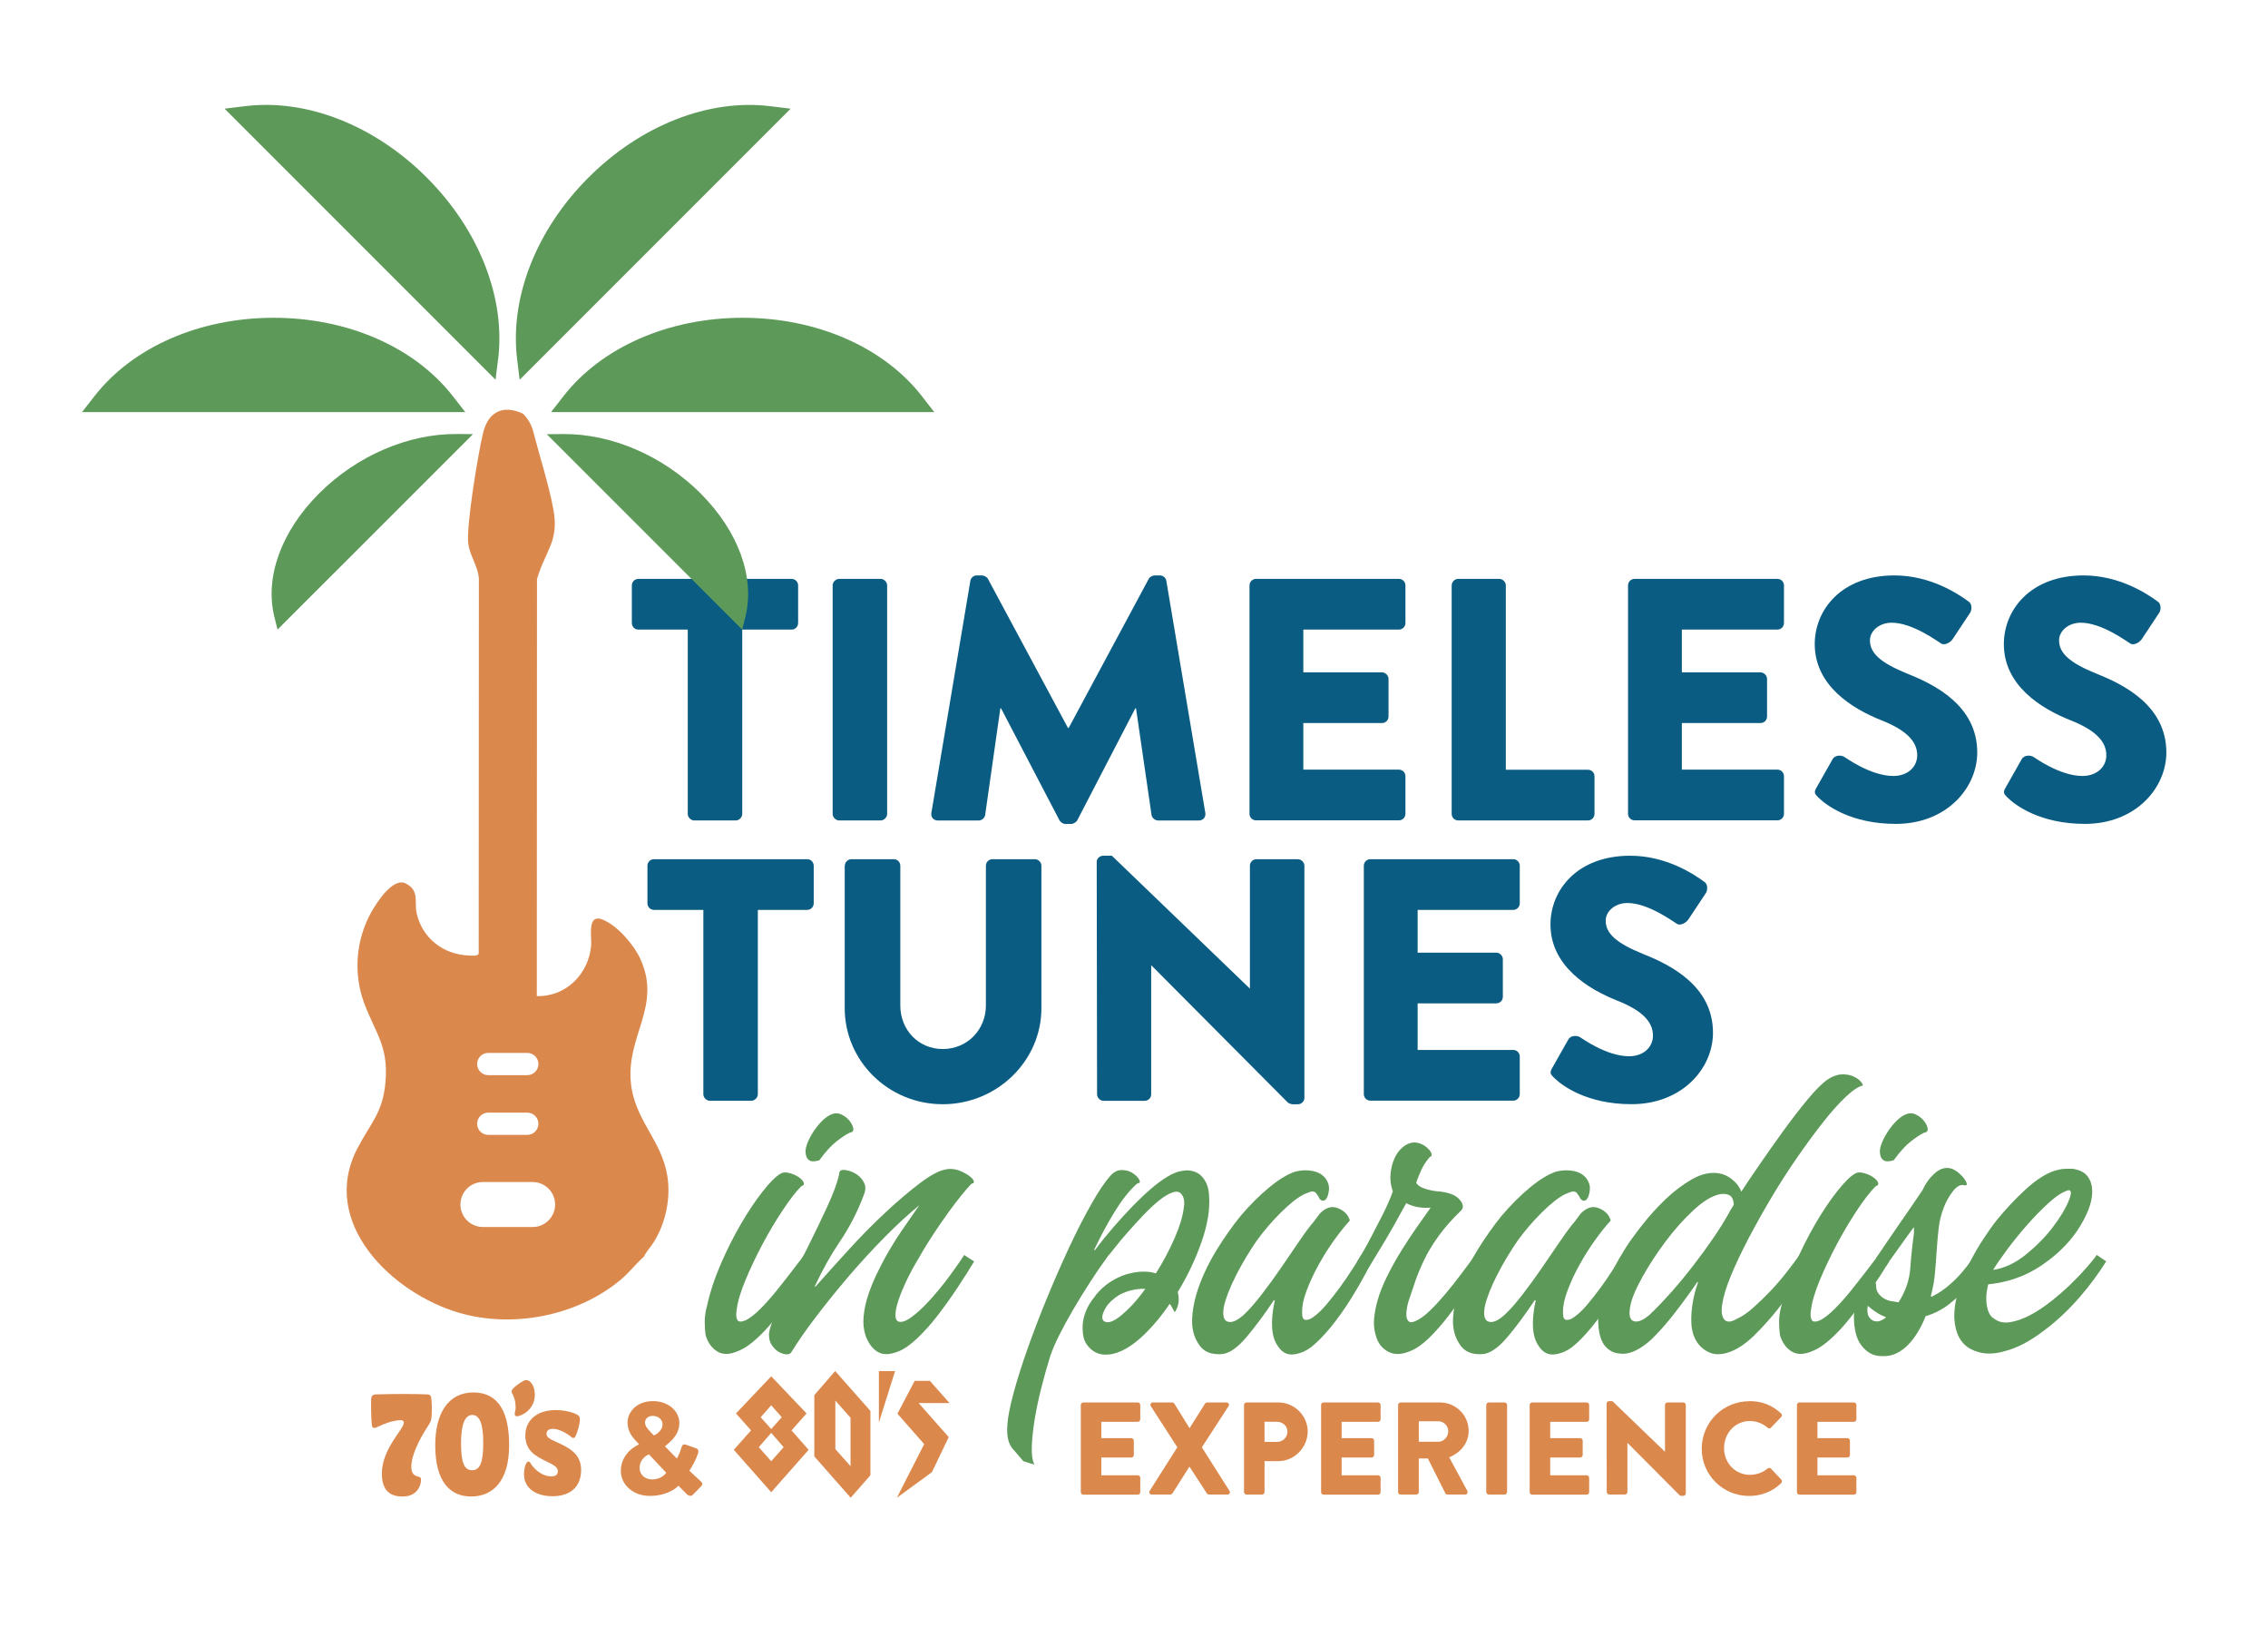 <?xml version="1.0" encoding="UTF-8"?>
<svg id="Layer_2" xmlns="http://www.w3.org/2000/svg" viewBox="0 0 1200 865.83">
  <defs>
    <style>
      .cls-1 {
        fill: #db884d;
      }

      .cls-2 {
        fill: #0a5c82;
      }

      .cls-3 {
        fill: #5d9959;
      }
    </style>
  </defs>
  <g>
    <path class="cls-2" d="M363.88,333.04h-26.11c-2.01,0-3.46-1.64-3.46-3.46v-19.9c0-1.82,1.45-3.46,3.46-3.46h81.06c2.01,0,3.46,1.64,3.46,3.46v19.9c0,1.82-1.45,3.46-3.46,3.46h-26.11v97.5c0,1.82-1.64,3.46-3.46,3.46h-21.91c-1.82,0-3.46-1.64-3.46-3.46v-97.5h0Z"/>
    <path class="cls-2" d="M440.56,309.67c0-1.82,1.64-3.46,3.46-3.46h21.91c1.82,0,3.46,1.64,3.46,3.46v120.86c0,1.82-1.64,3.46-3.46,3.46h-21.91c-1.82,0-3.46-1.64-3.46-3.46v-120.86Z"/>
    <path class="cls-2" d="M513.4,307.3c.19-1.64,1.82-2.92,3.28-2.92h2.92c.91,0,2.55.73,3.11,1.82l42.36,78.87h.37l42.36-78.87c.54-1.1,2.2-1.82,3.11-1.82h2.92c1.45,0,3.11,1.28,3.29,2.92l20.62,122.7c.37,2.38-1.28,4.02-3.46,4.02h-21.54c-1.64,0-3.28-1.45-3.46-2.92l-8.21-56.42h-.37l-30.67,59.15c-.54,1.1-2.2,2.01-3.11,2.01h-3.29c-1.1,0-2.55-.91-3.11-2.01l-30.86-59.15h-.37l-8.04,56.42c-.19,1.45-1.64,2.92-3.46,2.92h-21.54c-2.2,0-3.83-1.64-3.46-4.02l20.62-122.7h-.02Z"/>
    <path class="cls-2" d="M661.11,309.67c0-1.82,1.47-3.46,3.46-3.46h75.59c2.01,0,3.46,1.64,3.46,3.46v19.9c0,1.82-1.45,3.46-3.46,3.46h-50.57v22.63h41.62c1.82,0,3.46,1.64,3.46,3.46v19.9c0,2.01-1.64,3.46-3.46,3.46h-41.62v24.64h50.57c2.01,0,3.46,1.64,3.46,3.46v19.9c0,1.82-1.45,3.46-3.46,3.46h-75.59c-2.01,0-3.46-1.64-3.46-3.46v-120.86.03Z"/>
    <path class="cls-2" d="M768.1,309.67c0-1.82,1.47-3.46,3.46-3.46h21.72c1.82,0,3.46,1.64,3.46,3.46v97.5h43.45c2.01,0,3.46,1.64,3.46,3.46v19.9c0,1.82-1.45,3.46-3.46,3.46h-68.65c-2.01,0-3.46-1.64-3.46-3.46v-120.86h.02Z"/>
    <path class="cls-2" d="M861.39,309.67c0-1.82,1.47-3.46,3.46-3.46h75.59c2.01,0,3.46,1.64,3.46,3.46v19.9c0,1.82-1.45,3.46-3.46,3.46h-50.57v22.63h41.62c1.82,0,3.46,1.64,3.46,3.46v19.9c0,2.01-1.64,3.46-3.46,3.46h-41.62v24.64h50.57c2.01,0,3.46,1.64,3.46,3.46v19.9c0,1.82-1.45,3.46-3.46,3.46h-75.59c-2.01,0-3.46-1.64-3.46-3.46v-120.86.03Z"/>
    <path class="cls-2" d="M961.09,416.66l8.58-15.15c1.45-2.38,4.93-2.01,6.2-1.1.73.37,13.87,10.05,25.93,10.05,7.3,0,12.6-4.56,12.6-10.96,0-7.67-6.39-13.51-18.8-18.44-15.71-6.2-35.42-18.44-35.42-40.35,0-18.07,14.05-36.33,42.18-36.33,18.99,0,33.6,9.68,39.07,13.7,2.2,1.28,1.82,4.56,1.1,5.84l-9.31,14.05c-1.28,2.01-4.56,3.65-6.22,2.38-1.64-.91-14.97-10.96-26.11-10.96-6.57,0-11.5,4.38-11.5,9.31,0,6.76,5.47,11.86,19.9,17.7,14.24,5.66,36.87,16.81,36.87,41.62,0,18.8-16.25,37.79-43.09,37.79-23.73,0-36.87-9.86-41.08-14.05-1.82-1.82-2.38-2.55-.91-5.12l.02.03Z"/>
    <path class="cls-2" d="M1061.15,416.66l8.58-15.15c1.45-2.38,4.93-2.01,6.2-1.1.73.37,13.87,10.05,25.93,10.05,7.3,0,12.6-4.56,12.6-10.96,0-7.67-6.39-13.51-18.8-18.44-15.71-6.2-35.42-18.44-35.42-40.35,0-18.07,14.05-36.33,42.18-36.33,18.99,0,33.6,9.68,39.07,13.7,2.2,1.28,1.82,4.56,1.1,5.84l-9.31,14.05c-1.28,2.01-4.56,3.65-6.22,2.38-1.64-.91-14.97-10.96-26.11-10.96-6.57,0-11.5,4.38-11.5,9.31,0,6.76,5.47,11.86,19.9,17.7,14.24,5.66,36.87,16.81,36.87,41.62,0,18.8-16.25,37.79-43.09,37.79-23.73,0-36.87-9.86-41.08-14.05-1.82-1.82-2.38-2.55-.91-5.12l.02.03Z"/>
  </g>
  <g>
    <path class="cls-2" d="M372.13,481.3h-26.11c-2.01,0-3.46-1.64-3.46-3.46v-19.9c0-1.82,1.45-3.46,3.46-3.46h81.06c2.01,0,3.46,1.64,3.46,3.46v19.9c0,1.82-1.45,3.46-3.46,3.46h-26.11v97.5c0,1.82-1.64,3.46-3.46,3.46h-21.91c-1.82,0-3.46-1.64-3.46-3.46v-97.5Z"/>
    <path class="cls-2" d="M446.99,457.94c0-1.82,1.64-3.46,3.46-3.46h22.45c2.01,0,3.46,1.64,3.46,3.46v73.95c0,12.79,9.49,23.01,22.46,23.01s22.82-10.22,22.82-23.01v-73.95c0-1.82,1.45-3.46,3.46-3.46h22.45c1.82,0,3.46,1.64,3.46,3.46v75.4c0,27.75-23.38,50.76-52.21,50.76s-51.86-23.01-51.86-50.76v-75.4h.03Z"/>
    <path class="cls-2" d="M580.27,455.93c0-1.82,1.64-3.28,3.46-3.28h4.56l72.85,70.12h.19v-64.81c0-1.82,1.45-3.46,3.46-3.46h21.91c1.82,0,3.46,1.64,3.46,3.46v122.87c0,1.82-1.64,3.29-3.46,3.29h-2.92c-.54,0-2.01-.54-2.38-.91l-72.11-72.48h-.19v68.11c0,1.82-1.45,3.46-3.46,3.46h-21.72c-1.82,0-3.46-1.64-3.46-3.46l-.19-122.87v-.03Z"/>
    <path class="cls-2" d="M721.6,457.94c0-1.82,1.47-3.46,3.46-3.46h75.59c2.01,0,3.46,1.64,3.46,3.46v19.9c0,1.82-1.45,3.46-3.46,3.46h-50.57v22.63h41.62c1.82,0,3.46,1.64,3.46,3.46v19.9c0,2.01-1.64,3.46-3.46,3.46h-41.62v24.64h50.57c2.01,0,3.46,1.64,3.46,3.46v19.9c0,1.82-1.45,3.46-3.46,3.46h-75.59c-2.01,0-3.46-1.64-3.46-3.46v-120.86.03Z"/>
    <path class="cls-2" d="M821.27,564.93l8.58-15.15c1.45-2.38,4.93-2.01,6.2-1.1.73.37,13.87,10.05,25.93,10.05,7.3,0,12.6-4.56,12.6-10.96,0-7.67-6.39-13.51-18.8-18.44-15.71-6.2-35.42-18.44-35.42-40.35,0-18.07,14.05-36.33,42.18-36.33,18.99,0,33.6,9.68,39.07,13.7,2.2,1.28,1.82,4.56,1.1,5.84l-9.31,14.05c-1.28,2.01-4.56,3.65-6.22,2.38-1.64-.91-14.97-10.96-26.11-10.96-6.57,0-11.5,4.38-11.5,9.31,0,6.76,5.47,11.86,19.9,17.7,14.24,5.66,36.87,16.81,36.87,41.62,0,18.8-16.25,37.79-43.09,37.79-23.73,0-36.87-9.86-41.08-14.05-1.82-1.82-2.38-2.55-.91-5.12l.02.03Z"/>
  </g>
  <g>
    <path class="cls-3" d="M425.04,626.96c-.17.17-.36.26-.53.26s-.45.17-.79.53c-2.63,2.63-5.8,6.71-9.48,12.25-3.7,5.54-7.25,11.5-10.67,17.9-3.42,6.42-6.45,12.77-9.09,19.09-2.63,6.32-4.22,11.67-4.75,16.06-.36,2.29-.22,3.99.39,5.13.62,1.14,2.15,1.19,4.61.14,2.27-1.22,4.78-3.2,7.51-5.92,2.72-2.72,5.4-5.71,8.04-8.95,2.63-3.25,5.27-6.59,7.9-10s5.09-6.63,7.37-9.62l5.54,3.42c-2.63,4.39-5.66,9.09-9.09,14.1-3.42,5.01-6.9,9.79-10.41,14.36-3.51,4.56-7.11,8.57-10.81,11.98-3.68,3.42-7.11,5.75-10.27,6.97-4.39,1.93-8.04,2.03-10.93.26-2.89-1.75-4.96-4.56-6.18-8.43-.36-2.27-.53-4.78-.53-7.51s.45-5.58,1.31-8.57c1.41-6.68,3.74-13.79,6.99-21.34,3.25-7.54,6.8-14.66,10.67-21.34,3.87-6.66,7.73-12.46,11.6-17.38s7.02-8.07,9.48-9.48c1.05-.7,2.41-.88,4.08-.53,1.67.36,3.2.93,4.61,1.72s2.46,1.67,3.15,2.63c.7.97.79,1.72.26,2.24h0ZM450.86,598.77l-1.58.53c-1.76.88-3.99,2.37-6.71,4.48-2.72,2.1-5.75,5.44-9.09,10-2.46.71-4.22.71-5.27,0-1.05-.7-1.67-1.75-1.84-3.15-.36-1.41-.17-3.11.53-5.13.7-2.01,1.72-4.08,3.03-6.18s2.77-3.99,4.34-5.66c1.58-1.67,3.15-2.94,4.75-3.82,2.1-1.05,3.99-1.22,5.66-.53,1.67.71,3.08,1.67,4.22,2.89,1.14,1.24,1.93,2.5,2.37,3.82s.31,2.24-.39,2.77l-.02-.02Z"/>
    <path class="cls-3" d="M514.87,625.9c-.53,0-1.05.36-1.58,1.05-.88.88-2.33,2.55-4.34,5.01-2.03,2.46-4.3,5.44-6.85,8.95-2.55,3.51-5.23,7.37-8.04,11.6s-5.44,8.52-7.9,12.91c-2.46,4.04-4.61,7.99-6.45,11.86s-3.29,7.37-4.34,10.54-1.58,5.75-1.58,7.78.62,3.2,1.84,3.56c1.75.36,3.99-.48,6.71-2.5,2.72-2.01,5.57-4.61,8.57-7.78,4.22-4.56,8.12-9.31,11.72-14.22s6.11-8.52,7.51-10.81l5.27,3.42c-2.63,4.39-5.63,9.09-8.95,14.1-3.34,5.01-6.76,9.79-10.27,14.36-3.51,4.56-7.11,8.61-10.81,12.12s-7.11,5.89-10.28,7.11c-4.56,1.76-8.21,1.76-10.93,0-2.72-1.75-4.79-4.56-6.18-8.43-1.05-3.15-1.41-6.59-1.05-10.27.36-3.7,1.14-7.37,2.37-11.07,1.22-3.68,2.67-7.28,4.34-10.81,1.67-3.51,3.29-6.68,4.87-9.48,2.63-4.75,5.44-9.31,8.43-13.7,2.98-4.39,6.14-8.95,9.48-13.7-5.8,4.75-11.94,10.41-18.44,16.99-6.49,6.59-12.82,13.48-18.97,20.67-6.15,7.2-11.9,14.32-17.25,21.34-5.36,7.02-9.69,13.27-13.03,18.71-.53.88-1.45,1.28-2.77,1.19s-2.63-.53-3.96-1.31-2.5-1.93-3.56-3.42-1.58-3.39-1.58-5.66c0-1.58.62-3.96,1.84-7.11,1.24-3.15,2.81-6.85,4.75-11.07s4.08-8.69,6.45-13.44,4.79-9.48,7.25-14.22c3.87-7.73,7.37-15.01,10.53-21.86s5.27-12.55,6.32-17.13c0-1.22.36-1.93,1.05-2.1.7-.36,1.93-.31,3.7.12,1.75.45,3.39,1.19,4.87,2.24s2.67,2.46,3.56,4.22.88,3.77,0,6.06c-3.34,8.95-7.54,17.21-12.65,24.77-5.09,7.54-9.57,15.54-13.44,23.96l.26.26c5.27-5.97,11.15-12.51,17.66-19.62,6.49-7.11,12.99-13.7,19.5-19.76,6.49-6.06,12.6-11.24,18.31-15.54,5.71-4.3,10.31-6.71,13.84-7.25,2.63-.53,5.44-.08,8.43,1.31,2.98,1.41,4.92,2.81,5.8,4.22.53.88.53,1.5,0,1.84v-.03Z"/>
    <path class="cls-3" d="M602.84,625.64c-.17.17-.39.26-.66.26s-.57.17-.93.53c-3.87,3.51-7.68,8.35-11.46,14.49-3.77,6.15-7.42,12.91-10.93,20.28h.53c3.15-4.22,6.45-8.3,9.88-12.25,3.42-3.96,6.8-7.64,10.14-11.07,3.34-3.42,6.54-6.45,9.62-9.09,3.08-2.63,5.92-4.75,8.57-6.32,1.41-.88,2.77-1.58,4.08-2.1,1.31-.53,2.67-.88,4.08-1.05,1.75-.36,3.46-.31,5.13.12,1.67.45,3.03,1.1,4.08,1.98,2.98,2.63,4.56,6.32,4.75,11.07.53,7.2-.79,15.32-3.96,24.37-3.15,9.04-7.28,17.78-12.38,26.21l-.26.26c1.05,4.22.53,7.82-1.58,10.81-.53-.88-.96-1.67-1.31-2.37s-.79-1.41-1.31-2.1c-4.04,5.97-8.35,11.19-12.91,15.68-4.58,4.48-8.87,7.59-12.91,9.35-2.29,1.05-4.61,1.67-6.97,1.84s-4.53-.22-6.45-1.19c-1.93-.96-3.56-2.46-4.87-4.48-1.31-2.01-1.98-4.61-1.98-7.78-.17-2.81.31-5.75,1.45-8.83,1.14-3.08,2.84-5.92,5.13-8.57l.26-.53c2.29-2.81,4.82-5.13,7.64-6.97s5.66-3.2,8.57-4.08c2.89-.88,5.71-1.36,8.43-1.45s5.13.22,7.25.93c3.87-6.14,7.16-12.34,9.88-18.57s4.34-11.55,4.87-15.94c.53-2.98.26-5.27-.79-6.85-1.05-1.75-2.67-2.27-4.87-1.58-2.2.71-4.65,2.15-7.37,4.34s-5.58,4.87-8.57,8.04c-2.98,3.15-5.75,6.18-8.3,9.09-2.55,2.89-4.75,5.54-6.59,7.9-1.84,2.37-3.03,3.82-3.56,4.34-3.34,4.58-6.59,9.31-9.74,14.22s-6.11,9.71-8.83,14.36c-2.72,4.65-5.13,9.09-7.25,13.3-2.1,4.22-3.68,7.9-4.75,11.07-1.58,5.09-3.11,10.54-4.61,16.33-1.48,5.8-2.67,11.36-3.56,16.73-.88,5.35-1.41,10.19-1.58,14.49-.17,4.3.26,7.59,1.31,9.88l-5.8-1.84-4.75-5.54c-2.98-2.81-4.22-7.28-3.7-13.44.17-3.87,1.24-9.4,3.15-16.59,1.93-7.2,4.44-15.15,7.51-23.84s6.54-17.73,10.41-27.13c3.87-9.4,7.78-18.31,11.72-26.73s7.81-15.97,11.6-22.65c3.77-6.68,7.07-11.6,9.88-14.75,1.75-2.1,3.68-3.2,5.8-3.29,2.1-.09,3.96.31,5.54,1.19s2.81,1.93,3.68,3.15c.88,1.24,1.05,2.03.53,2.37l.02-.02ZM592.31,684.9c-3.34,2.1-5.71,4.3-7.11,6.59s-2.07,4.13-1.98,5.54c.09,1.41.93,2.2,2.5,2.37,1.58.17,3.7-.7,6.32-2.64,4.92-3.87,9.57-8.86,13.96-15.01-4.75-.17-9.31.88-13.7,3.15v.02Z"/>
    <path class="cls-3" d="M690.02,631.7c-3.51,1.76-7.64,5.01-12.38,9.74-4.75,4.75-8.95,9.66-12.65,14.75-4.22,6.15-7.9,12.34-11.07,18.57-3.15,6.23-5.27,11.64-6.32,16.2-.88,4.75-.22,7.47,1.98,8.16,2.2.71,5.04-.53,8.57-3.7,2.81-2.63,5.97-6.23,9.48-10.79,3.51-4.56,6.9-9.21,10.14-13.96s6.28-9.17,9.09-13.3c2.81-4.13,4.92-7.07,6.32-8.83,1.41-1.58,2.67-3.2,3.82-4.87s2.41-2.94,3.82-3.82c2.46-1.58,5.01-1.75,7.64-.53s4.39,2.89,5.27,5.01c.53.88.53,1.5,0,1.84-2.29,2.46-4.87,5.71-7.78,9.74-2.89,4.05-5.63,8.35-8.16,12.91-2.55,4.56-4.7,9.18-6.45,13.82-1.76,4.65-2.55,8.74-2.37,12.25,0,2.1.62,3.2,1.84,3.29s2.55-.4,3.96-1.45c2.1-1.41,4.39-3.56,6.85-6.45,2.46-2.89,4.87-5.97,7.25-9.21,2.37-3.25,4.56-6.45,6.59-9.62,2.01-3.15,3.65-5.71,4.87-7.64.17.19.57.45,1.19.79.62.36,1.27.71,1.98,1.05.7.53,1.48,1.05,2.37,1.58-2.29,4.58-4.7,9.04-7.25,13.44s-5.18,8.57-7.9,12.51c-2.72,3.94-5.44,7.51-8.16,10.67-2.72,3.15-5.23,5.71-7.51,7.64-2.98,2.64-6.32,4.27-10,4.87-3.7.62-6.68-.83-8.95-4.34-3.51-4.92-4.04-12.99-1.58-24.23h-.53c-4.92,7.37-9.71,13.82-14.36,19.36-4.65,5.54-8.92,8.57-12.77,9.09-5.97.53-10.19-1.22-12.65-5.27-2.63-3.87-3.77-8.57-3.42-14.1.36-5.54,1.67-11.36,3.96-17.52,2.29-6.14,5.36-12.34,9.21-18.57,3.87-6.23,7.99-12.08,12.38-17.52,4.92-5.8,9.93-10.81,15.01-15.01,5.09-4.22,9.66-7.02,13.7-8.43,2.63-.7,5.23-.93,7.78-.66,2.54.26,4.65.97,6.32,2.1,1.67,1.14,2.84,2.67,3.56,4.61.7,1.93.62,4.22-.26,6.85-.53,1.41-1.24,2.2-2.1,2.37-.88.17-1.67-.26-2.37-1.31-.19-.53-.45-1.01-.79-1.45-.36-.43-.71-.93-1.05-1.45-.88-.7-1.89-.83-3.03-.4-1.14.45-2.15.83-3.03,1.19l-.05.05Z"/>
    <path class="cls-3" d="M773,640.39c-4.75,4.58-8.69,9.04-11.86,13.44-3.15,4.39-5.71,8.61-7.64,12.65s-3.51,7.85-4.75,11.46c-1.24,3.6-2.37,6.99-3.42,10.14-.36,1.05-.66,2.33-.93,3.82-.26,1.5-.36,2.89-.26,4.22.09,1.31.53,2.29,1.31,2.91.79.62,2.06.48,3.82-.4,2.27-1.05,4.75-2.84,7.37-5.4,2.63-2.55,5.3-5.44,8.04-8.69,2.72-3.25,5.44-6.68,8.16-10.27,2.72-3.6,5.3-7.07,7.78-10.41l5.27,3.42c-2.81,4.39-5.89,9.14-9.21,14.22-3.34,5.09-6.71,9.88-10.14,14.36-3.43,4.48-6.9,8.43-10.41,11.86-3.51,3.42-6.85,5.75-10,6.97-4.58,1.93-8.47,2.03-11.72.26-3.25-1.75-5.4-4.56-6.45-8.43-.88-2.81-1.19-5.75-.93-8.83.26-3.08.83-6.18,1.72-9.35,1.22-4.39,2.98-8.86,5.27-13.44,2.27-4.56,4.78-9.04,7.51-13.44,2.72-4.39,5.44-8.52,8.16-12.38s5.13-7.28,7.25-10.27c-4.92.36-9.21-.43-12.91-2.37-2.29,4.22-4.53,8.26-6.71,12.12-2.2,3.87-4.25,7.37-6.18,10.53s-3.56,5.84-4.87,8.04c-1.31,2.2-2.24,3.65-2.77,4.34l-5.54-3.96c2.63-4.22,5.09-8.52,7.37-12.91,1.93-3.68,3.99-7.68,6.18-11.98s3.99-8.38,5.4-12.25v-.26c-1.05-2.98-1.45-5.97-1.19-8.95s.93-5.71,1.98-8.16c1.05-2.46,2.5-4.48,4.34-6.06,1.84-1.58,3.82-2.46,5.92-2.63,1.41,0,2.72.26,3.96.79,1.22.53,2.32,1.24,3.29,2.1.96.88,1.62,1.72,1.98,2.5.36.79.36,1.45,0,1.98-.36,0-.79.36-1.31,1.05-1.58,1.93-2.89,4.05-3.96,6.32-1.05,2.29-1.93,4.48-2.63,6.59.7,1.24,2.01,2.2,3.96,2.89,1.93.71,4.13,1.24,6.59,1.58,5.97.36,10.05,1.76,12.25,4.22,2.2,2.46,2.5,4.48.93,6.06l-.05-.03Z"/>
    <path class="cls-3" d="M828.06,631.7c-3.51,1.76-7.64,5.01-12.38,9.74-4.75,4.75-8.95,9.66-12.65,14.75-4.22,6.15-7.9,12.34-11.07,18.57-3.15,6.23-5.27,11.64-6.32,16.2-.88,4.75-.22,7.47,1.98,8.16,2.2.71,5.04-.53,8.57-3.7,2.81-2.63,5.97-6.23,9.48-10.79,3.51-4.56,6.9-9.21,10.14-13.96s6.28-9.17,9.09-13.3,4.92-7.07,6.32-8.83c1.41-1.58,2.67-3.2,3.82-4.87s2.41-2.94,3.82-3.82c2.46-1.58,5.01-1.75,7.64-.53s4.39,2.89,5.27,5.01c.53.88.53,1.5,0,1.84-2.29,2.46-4.87,5.71-7.78,9.74-2.89,4.05-5.63,8.35-8.16,12.91-2.55,4.56-4.7,9.18-6.45,13.82-1.76,4.65-2.55,8.74-2.37,12.25,0,2.1.62,3.2,1.84,3.29s2.55-.4,3.96-1.45c2.1-1.41,4.39-3.56,6.85-6.45,2.46-2.89,4.87-5.97,7.25-9.21,2.37-3.25,4.56-6.45,6.59-9.62,2.01-3.15,3.65-5.71,4.87-7.64.17.19.57.45,1.19.79.62.36,1.27.71,1.98,1.05.7.53,1.48,1.05,2.37,1.58-2.29,4.58-4.7,9.04-7.25,13.44s-5.18,8.57-7.9,12.51c-2.72,3.94-5.44,7.51-8.16,10.67-2.72,3.15-5.23,5.71-7.51,7.64-2.98,2.64-6.32,4.27-10,4.87-3.7.62-6.68-.83-8.95-4.34-3.51-4.92-4.04-12.99-1.58-24.23h-.53c-4.92,7.37-9.71,13.82-14.36,19.36-4.65,5.54-8.92,8.57-12.77,9.09-5.97.53-10.19-1.22-12.65-5.27-2.63-3.87-3.77-8.57-3.42-14.1.36-5.54,1.67-11.36,3.96-17.52,2.29-6.14,5.36-12.34,9.21-18.57,3.87-6.23,7.99-12.08,12.38-17.52,4.92-5.8,9.93-10.81,15.01-15.01,5.09-4.22,9.66-7.02,13.7-8.43,2.63-.7,5.23-.93,7.78-.66,2.54.26,4.65.97,6.32,2.1,1.67,1.14,2.84,2.67,3.56,4.61.7,1.93.62,4.22-.26,6.85-.53,1.41-1.24,2.2-2.1,2.37-.88.17-1.67-.26-2.37-1.31-.19-.53-.45-1.01-.79-1.45-.36-.43-.71-.93-1.05-1.45-.88-.7-1.89-.83-3.03-.4-1.14.45-2.15.83-3.03,1.19l-.05.05Z"/>
    <path class="cls-3" d="M898.39,678.32l-.26-.26c-3.87,5.63-7.9,11.15-12.12,16.59-4.22,5.44-8.35,10.1-12.38,13.96-2.63,2.46-5.4,4.39-8.3,5.8-2.89,1.41-5.66,1.93-8.3,1.58-2.98-.17-5.54-1.45-7.64-3.82-2.1-2.37-3.34-6.11-3.68-11.19-.53-5.8.57-12.2,3.29-19.23,2.72-7.02,6.37-14.13,10.93-21.34,2.1-3.34,5.04-7.42,8.83-12.25,3.77-4.82,7.9-9.4,12.38-13.7,4.48-4.3,9.17-7.85,14.1-10.67,4.92-2.81,9.66-3.87,14.22-3.15,2.46.36,4.82,1.45,7.11,3.29,2.27,1.84,3.87,3.99,4.75,6.45,2.27-3.51,5.44-8.21,9.48-14.1,4.04-5.88,8.26-11.86,12.65-17.92,4.39-6.06,8.69-11.63,12.91-16.73,4.22-5.09,7.73-8.6,10.54-10.54,2.63-1.75,5.13-2.67,7.51-2.77,2.37-.09,4.44.26,6.18,1.05s3.08,1.72,3.96,2.77,1.22,1.76,1.05,2.1c-2.1.36-5.01,2.24-8.69,5.66-3.68,3.42-7.68,7.85-11.98,13.3-4.3,5.44-8.87,11.64-13.7,18.57-4.82,6.94-9.45,14.1-13.82,21.46-4.39,7.37-8.47,14.67-12.25,21.86-3.77,7.2-6.9,13.79-9.35,19.76-2.46,5.97-3.99,11.07-4.61,15.28-.62,4.22-.05,7.02,1.72,8.43,1.41.88,3.34.62,5.8-.79,2.81-1.22,5.8-3.25,8.95-6.06,3.15-2.81,6.28-5.84,9.35-9.09s5.92-6.59,8.57-10,4.82-6.37,6.59-8.83l5.27,3.42c-1.58,2.81-3.87,6.59-6.85,11.33-2.98,4.75-6.42,9.52-10.27,14.36-3.87,4.84-7.9,9.31-12.12,13.44-4.22,4.13-8.35,6.99-12.38,8.57-4.58,1.76-8.43,1.89-11.6.4-3.15-1.48-5.54-3.73-7.11-6.71-1.41-2.63-2.15-5.66-2.24-9.09-.09-3.42.14-6.71.66-9.88.53-3.51,1.48-7.28,2.89-11.33l-.05.05ZM862.57,690.96c-.88,4.58-.26,7.2,1.84,7.9,2.1.71,4.92-.43,8.43-3.42,3.68-3.51,7.54-7.54,11.6-12.12,4.04-4.56,7.95-9.31,11.72-14.22s7.28-9.74,10.53-14.49,5.92-9.04,8.04-12.91c.36-.7.74-1.41,1.19-2.1.43-.7.93-1.48,1.45-2.37-.17-2.63-.96-4.3-2.37-5.01-1.41-.7-3.08-.88-5.01-.53-4.22.88-8.92,3.73-14.1,8.57-5.18,4.82-10.1,10.36-14.75,16.59-4.65,6.23-8.74,12.51-12.25,18.83-3.51,6.32-5.63,11.41-6.32,15.28h0Z"/>
    <path class="cls-3" d="M993.48,626.96c-.17.17-.36.26-.53.26s-.45.17-.79.53c-2.63,2.63-5.8,6.71-9.48,12.25-3.7,5.54-7.25,11.5-10.67,17.9-3.42,6.42-6.45,12.77-9.09,19.09-2.63,6.32-4.22,11.67-4.75,16.06-.36,2.29-.22,3.99.39,5.13.62,1.14,2.15,1.19,4.61.14,2.27-1.22,4.78-3.2,7.51-5.92,2.72-2.72,5.4-5.71,8.04-8.95,2.63-3.25,5.27-6.59,7.9-10s5.09-6.63,7.37-9.62l5.54,3.42c-2.63,4.39-5.66,9.09-9.09,14.1-3.42,5.01-6.9,9.79-10.41,14.36-3.51,4.56-7.11,8.57-10.81,11.98-3.68,3.42-7.11,5.75-10.27,6.97-4.39,1.93-8.04,2.03-10.93.26-2.89-1.75-4.96-4.56-6.18-8.43-.36-2.27-.53-4.78-.53-7.51s.45-5.58,1.31-8.57c1.41-6.68,3.74-13.79,6.99-21.34,3.25-7.54,6.8-14.66,10.67-21.34,3.87-6.66,7.73-12.46,11.6-17.38s7.02-8.07,9.48-9.48c1.05-.7,2.41-.88,4.08-.53s3.2.93,4.61,1.72,2.46,1.67,3.15,2.63c.7.97.79,1.72.26,2.24h0ZM1019.3,598.77l-1.58.53c-1.76.88-3.99,2.37-6.71,4.48-2.72,2.1-5.75,5.44-9.09,10-2.46.71-4.22.71-5.27,0-1.05-.7-1.67-1.75-1.84-3.15-.36-1.41-.17-3.11.53-5.13.7-2.01,1.72-4.08,3.03-6.18,1.31-2.1,2.77-3.99,4.34-5.66,1.58-1.67,3.15-2.94,4.75-3.82,2.1-1.05,3.99-1.22,5.66-.53,1.67.71,3.08,1.67,4.22,2.89,1.14,1.24,1.93,2.5,2.37,3.82s.31,2.24-.39,2.77l-.02-.02Z"/>
    <path class="cls-3" d="M1039.32,626.96c-1.93-.53-3.91.48-5.92,3.03-2.03,2.55-3.65,5.4-4.87,8.57-1.41,3.51-2.33,7.2-2.77,11.07-.45,3.87-.79,7.81-1.05,11.86s-.57,8.04-.93,11.98c-.36,3.96-1.05,7.85-2.1,11.72v.53l.26.26c3.51-1.75,6.63-3.82,9.35-6.18s5.04-4.7,6.97-6.99c1.93-2.27,3.46-4.25,4.61-5.92s1.79-2.67,1.98-3.03l6.06,3.42c-.17.36-1.1,1.81-2.77,4.34-1.67,2.55-3.87,5.4-6.59,8.57-2.72,3.15-6.01,6.28-9.88,9.35s-8.16,5.32-12.91,6.71l-.26.79c-1.05,2.63-2.33,5.18-3.82,7.64-1.5,2.46-3.15,4.65-5.01,6.59-1.84,1.93-3.96,3.46-6.32,4.61s-4.96,1.62-7.78,1.45c-4.92,0-8.86-2.46-11.86-7.37-1.05-1.93-1.79-4.17-2.24-6.71-.43-2.55-.62-5.09-.53-7.64s.4-5.01.93-7.37,1.24-4.44,2.1-6.18c1.41-2.63,3.2-4.17,5.4-4.61,2.2-.43,3.29.48,3.29,2.77,0,1.58.39,2.89,1.19,3.94.79,1.05,1.75,1.93,2.89,2.63,1.14.71,2.41,1.19,3.82,1.45s2.72.48,3.96.66c3.68-5.8,5.75-11.72,6.18-17.78s1.1-12.34,1.98-18.83v-2.89c0-.17-.09-.17-.26,0-2.1,2.81-3.99,5.4-5.66,7.78-1.67,2.37-3.2,4.53-4.61,6.45-1.58,2.1-2.98,4.13-4.22,6.06l-5.27-4.22c1.05-1.58,2.58-3.87,4.61-6.85,2.01-2.98,4.22-6.18,6.59-9.62s4.75-6.85,7.11-10.28,4.44-6.45,6.18-9.09c1.58-3.51,3.73-6.49,6.45-8.95,2.72-2.46,5.57-3.34,8.57-2.63,1.22.36,2.5,1.05,3.82,2.1s2.37,2.1,3.15,3.15c.79,1.05,1.27,1.98,1.45,2.77.17.79-.26,1.1-1.31.93l.03-.02ZM988.21,690.7c-.36,2.63-.17,4.53.53,5.66.71,1.14,1.5,1.89,2.37,2.24,2.1.88,4.39.26,6.85-1.84-1.93-.7-3.7-1.58-5.27-2.63-1.58-1.05-3.08-2.2-4.48-3.42l.02-.02Z"/>
    <path class="cls-3" d="M1051.95,679.38c-1.05,4.22-1.28,8.04-.66,11.46.62,3.42,1.89,5.66,3.82,6.71,2.27,1.76,5.09,2.37,8.43,1.84,3.34-.53,6.85-1.75,10.54-3.7,3.68-1.93,7.42-4.39,11.19-7.37s7.25-6.01,10.41-9.09,5.97-6.01,8.43-8.83c2.46-2.81,4.22-5.01,5.27-6.59l5.01,3.42c-1.76,2.81-3.82,5.84-6.18,9.09-2.37,3.25-4.96,6.49-7.78,9.74s-5.84,6.42-9.09,9.48c-3.25,3.08-6.54,5.84-9.88,8.3-7.37,5.63-14.22,9.21-20.55,10.81-6.85,2.1-12.91,1.76-18.18-1.05-5.27-2.8-8.16-8.16-8.69-16.06-.17-4.39.48-9.12,1.98-14.22,1.5-5.09,3.42-10,5.8-14.75,2.37-4.75,4.92-9.17,7.64-13.3,2.72-4.13,5.13-7.51,7.25-10.14,4.56-5.61,9.57-10.93,15.01-15.94s10.54-8.3,15.28-9.88c.53-.17,1.36-.4,2.5-.66s2.41-.4,3.82-.4h2.63c.88,0,1.58.09,2.1.26,3.15.71,5.44,2.1,6.85,4.22,1.41,2.1,2.1,4.65,2.1,7.64s-.71,6.23-2.1,9.74c-1.41,3.51-3.34,7.11-5.8,10.81-4.75,7.02-11.19,13.27-19.36,18.71-8.16,5.44-17.42,8.69-27.78,9.74v.03ZM1094.36,629.58c-2.98.88-6.42,3.08-10.27,6.59-3.87,3.51-7.73,7.47-11.6,11.86-3.87,4.39-7.42,8.78-10.67,13.17-3.25,4.39-5.66,7.9-7.25,10.53,5.97-.88,11.77-3.6,17.39-8.16,5.61-4.56,10.36-9.38,14.22-14.49,3.87-5.09,6.63-9.65,8.3-13.7,1.67-4.04,1.62-5.97-.14-5.8h0Z"/>
  </g>
  <g>
    <g>
      <path class="cls-3" d="M50.03,209.49l-6.63,8.5h202.77l-6.63-8.5c-20.21-25.91-55.63-41.39-94.76-41.39s-74.54,15.48-94.74,41.39h0Z"/>
      <path class="cls-3" d="M487.72,209.49c-20.21-25.91-55.63-41.39-94.76-41.39s-74.54,15.48-94.76,41.39l-6.63,8.5h202.77l-6.62-8.5h0Z"/>
      <path class="cls-3" d="M263.55,190.18c4.04-32.61-10.07-68.6-37.74-96.26-27.66-27.66-63.64-41.81-96.28-37.74l-10.7,1.31,143.37,143.37,1.31-10.7.03.02Z"/>
      <path class="cls-3" d="M311.37,93.91c-27.68,27.66-41.78,63.65-37.74,96.26l1.31,10.7L418.31,57.5l-10.7-1.31c-32.61-4.05-68.6,10.07-96.26,37.74l.02-.02Z"/>
    </g>
    <path class="cls-3" d="M370.72,261.03c-19.94-19.94-47.23-31.7-72.98-31.43l-8.44.08,103.4,103.37,1.69-6.83c5.15-20.86-3.73-45.22-23.67-65.17v-.02Z"/>
    <path class="cls-3" d="M241.8,229.59c-25.74-.26-53.03,11.49-72.98,31.43-19.96,19.94-28.82,44.31-23.67,65.17l1.69,6.83,103.42-103.37-8.44-.08-.02.02Z"/>
    <path class="cls-1" d="M353.04,621.84c-3.06-18.92-17.39-29.45-19.26-49.26-2.35-24.88,16.33-40.21,5.12-65.15-3.42-7.61-11.83-17.33-19.47-20.76-9.12-4.11-6.22,8.81-6.66,13.59-1.44,15.12-13.3,27.01-28.74,26.67l.09-220.61c4.42-15.14,11.84-19.96,8.67-36.94-2.54-13.54-7.14-27.44-10.62-41.02-.93-3.6-2.8-6.9-5.43-9.52-10.3-4.82-18.31-1.31-21.1,10-2.54,10.24-9.18,50.06-7.85,59,.93,6.26,5.02,11.63,5.58,17.97l-.09,198.6c-.49,1.53-3.71,1.07-5.16,1.02-13.27-.43-24.55-8.94-27.61-22.09-1.48-6.4,1.62-12.08-5.72-15.96-6.77-3.59-15.35,9.86-18.23,14.94-8.35,14.73-9.76,32.96-3.71,48.75,6.06,15.82,12.65,22.43,11.13,41.05-1.35,16.54-7.93,21.94-14.92,35.41-20.33,39.15,18.24,76.5,53.84,86.89,28.62,8.36,63,1.62,85.95-17.86,4.11-3.49,7.73-8.18,11.81-11.8,1.35-2.83,3.7-5.18,5.4-7.95,6.23-10.14,8.92-23.18,7.02-34.9l-.02-.06ZM258.34,556.95h20.64c3.26,0,5.89,2.64,5.89,5.89s-2.64,5.89-5.89,5.89h-20.64c-3.26,0-5.89-2.64-5.89-5.89s2.64-5.89,5.89-5.89ZM258.34,588.54h20.64c3.26,0,5.89,2.64,5.89,5.89s-2.64,5.89-5.89,5.89h-20.64c-3.26,0-5.89-2.64-5.89-5.89s2.64-5.89,5.89-5.89ZM281.81,649.05h-26.3c-6.57,0-11.9-5.33-11.9-11.9s5.33-11.9,11.9-11.9h26.3c6.57,0,11.9,5.33,11.9,11.9s-5.33,11.9-11.9,11.9Z"/>
  </g>
  <g>
    <path class="cls-1" d="M202.05,779.35c0-12.94,11.63-23.38,11.63-26.79,0-.9-.7-1.33-1.61-1.33-4.25,0-9.26,2.09-12.11,3.48-.77.34-1.53.63-2.03.63-.56,0-1.04-.42-1.11-1.11-.28-2.3-.49-6.2-.49-9.46,0-1.87,0-3.54.06-4.95.14-1.39.83-2.16,2.58-2.23,4.95-.14,9.88-.22,14.41-.22,4.87,0,9.26.06,12.74.22,1.53.06,2.03.77,2.16,2.71.2,2.5.2,4.04.2,5.5,0,5.23-.48,6.12-1.87,8.29-5.43,8.29-8.98,16.22-8.98,21.71,0,3.42,1.18,4.81,4.17,5.43.76.28.97.56.97,1.47,0,3.06-2.01,8.91-9.74,8.91s-10.99-4.31-10.99-12.25h0Z"/>
    <path class="cls-1" d="M230.29,764.47c0-16.7,6.76-27.91,20.18-27.91s18.92,10.71,18.92,27.91c0,19.14-8.77,27.13-20.11,27.13s-19-8.07-19-27.13h.02ZM255.69,763.15c0-10.1-2.01-14.69-5.78-14.69s-5.98,4.67-5.98,14.83,1.61,14.41,5.84,14.41c4.45,0,5.92-4.67,5.92-14.55h0Z"/>
    <path class="cls-1" d="M271.36,734.61c.7-.91,3.48-3,5.36-4.04.48-.28,1.11-.56,1.73-.56,2.01,0,4.53,2.78,4.53,7.73,0,7.79-6.9,11.41-9.6,11.41-.56,0-1.04-.48-1.04-1.18,0-.97.48-1.89.48-3.48,0-5.43-2.09-7.1-2.09-8.35,0-.49.14-.97.62-1.53v-.02Z"/>
    <path class="cls-1" d="M291.67,780.96c2.43,0,3.48-.97,3.48-2.72s-1.25-2.92-5.09-4.73c-6.68-3.2-12.11-6.06-12.11-14.19s6.26-13.44,16.14-13.44c4.45,0,9.04,1.11,11.41,2.5,1.05.63,1.33,1.25,1.33,2.3,0,2.58-1.25,6.82-2.37,9.12-.28.62-.7.83-1.11.83-.36,0-.7-.14-.97-.42-2.58-2.16-6.62-4.39-9.88-4.39-2.23,0-3.34,1.05-3.34,2.5,0,1.81,1.25,2.64,5.23,4.45,6.2,2.78,13.08,6.06,13.08,14.69,0,9.32-5.98,13.99-15.11,13.99s-15.11-4.45-15.11-11.63c0-2.86.7-5.01,1.33-5.98.28-.42.62-.7,1.04-.7.36,0,.7.14.9.56,2.03,3.48,6.26,7.24,11.13,7.24h.02Z"/>
    <path class="cls-1" d="M338.02,764.05v-.2l-1.39-1.47c-2.78-2.92-4.59-5.92-4.59-9.96,0-5.29,4.59-11.27,13.5-11.27,7.93,0,13.91,5.15,13.91,11.63,0,7.65-7.59,11.77-7.59,12.32l6.26,6.4c.9-1.47,1.81-3.7,2.3-5.36.42-1.47.83-2.58,2.72-1.87l5.09,1.81c1.95.7,1.19,2.37.91,3.2-1.67,4.87-4.39,8.57-4.39,8.7l5.92,5.5c.9.83,1.61,1.47-.14,3.2l-3.9,3.97c-.83.77-2.01.9-3.14-.2l-4.53-4.53s-4.73,5.36-15.17,5.36c-8.91,0-15.31-5.98-15.31-13.22,0-10.02,9.54-13.99,9.54-13.99l-.02-.03ZM344.98,782.57c5.43,0,7.51-3.56,7.51-3.56l-9.12-9.68s-4.95,1.67-4.95,7.31c0,3.34,2.86,5.92,6.54,5.92h.02ZM350.55,753.4c0-2.37-2.16-4.45-5.15-4.45-2.58,0-4.11,1.61-4.11,3.42,0,2.09,1.39,3.42,3.2,5.43l1.53,1.53s4.53-2.03,4.53-5.92Z"/>
    <path class="cls-1" d="M426.76,747.66l-7.96,8.97,9.04,10.28-19.79,22.42-19.79-22.42,9.12-10.28-7.96-8.97,18.63-19.64,18.71,19.64h0ZM401.48,765.52l6.57,7.42,6.57-7.42-6.57-7.58-6.57,7.58ZM402.48,749.67l5.57,6.26,5.57-6.26-5.57-6.34-5.57,6.34Z"/>
    <path class="cls-1" d="M460.54,746.35v34.01l-10.44,11.9-19.25-21.88v-32.39l11.05-12.76,18.63,21.1ZM441.98,766.52l8.04,9.04v-25.59l-8.04-9.12v25.67h0Z"/>
    <path class="cls-1" d="M465.02,752.45v-27.21h8.58l-8.58,27.21Z"/>
    <path class="cls-1" d="M502.36,742.17h-16.31l15.92,18.01-8.89,18.55-18.55,13.53,14.46-28.37-14.15-16.08,9.12-17.39h8.04l10.36,11.75Z"/>
  </g>
  <g>
    <path class="cls-1" d="M571.86,743.18c0-.7.56-1.33,1.33-1.33h28.8c.77,0,1.33.63,1.33,1.33v7.59c0,.7-.56,1.33-1.33,1.33h-19.28v8.63h15.86c.7,0,1.33.63,1.33,1.33v7.59c0,.77-.63,1.33-1.33,1.33h-15.86v9.4h19.28c.77,0,1.33.63,1.33,1.33v7.59c0,.7-.56,1.33-1.33,1.33h-28.8c-.77,0-1.33-.63-1.33-1.33v-46.12Z"/>
    <path class="cls-1" d="M622.94,765.58l-14.05-21.78c-.56-.9,0-1.95,1.19-1.95h10.16c.48,0,.9.36,1.11.63l8.01,12.94h.06l8.15-12.94c.14-.28.63-.63,1.11-.63h10.16c1.19,0,1.81,1.05,1.19,1.95l-14.13,21.78,14.61,23.04c.63.97,0,1.95-1.11,1.95h-9.68c-.42,0-.97-.28-1.19-.63l-9.12-14.05h-.14l-8.91,14.05c-.2.28-.63.63-1.19.63h-9.68c-1.19,0-1.81-1.04-1.19-1.95l14.61-23.04h.03Z"/>
    <path class="cls-1" d="M658.21,743.18c0-.7.56-1.33,1.33-1.33h16.78c8.57,0,15.58,6.96,15.58,15.38s-7.03,15.66-15.52,15.66h-7.31v16.36c0,.7-.62,1.33-1.31,1.33h-8.21c-.77,0-1.33-.63-1.33-1.33v-46.07h0ZM675.68,762.73c3,0,5.5-2.37,5.5-5.5,0-2.92-2.5-5.15-5.5-5.15h-6.62v10.65h6.62Z"/>
    <path class="cls-1" d="M698.99,743.18c0-.7.56-1.33,1.33-1.33h28.82c.77,0,1.33.63,1.33,1.33v7.59c0,.7-.56,1.33-1.33,1.33h-19.28v8.63h15.86c.7,0,1.33.63,1.33,1.33v7.59c0,.77-.62,1.33-1.33,1.33h-15.86v9.4h19.28c.77,0,1.33.63,1.33,1.33v7.59c0,.7-.56,1.33-1.33,1.33h-28.82c-.76,0-1.33-.63-1.33-1.33v-46.12Z"/>
    <path class="cls-1" d="M739.76,743.18c0-.7.56-1.33,1.33-1.33h20.81c8.35,0,15.17,6.76,15.17,15.03,0,6.4-4.25,11.55-10.3,13.99l9.54,17.67c.48.91,0,2.03-1.19,2.03h-9.26c-.56,0-.97-.34-1.11-.63l-9.26-18.44h-4.81v17.75c0,.7-.63,1.33-1.33,1.33h-8.29c-.76,0-1.33-.63-1.33-1.33v-46.07l.03.02ZM760.99,762.66c2.86,0,5.29-2.64,5.29-5.57s-2.44-5.29-5.29-5.29h-10.3v10.85h10.3Z"/>
    <path class="cls-1" d="M786.39,743.18c0-.7.63-1.33,1.33-1.33h8.35c.7,0,1.33.63,1.33,1.33v46.07c0,.7-.63,1.33-1.33,1.33h-8.35c-.7,0-1.33-.63-1.33-1.33v-46.07Z"/>
    <path class="cls-1" d="M809.35,743.18c0-.7.56-1.33,1.33-1.33h28.82c.76,0,1.33.63,1.33,1.33v7.59c0,.7-.56,1.33-1.33,1.33h-19.28v8.63h15.86c.7,0,1.33.63,1.33,1.33v7.59c0,.77-.63,1.33-1.33,1.33h-15.86v9.4h19.28c.76,0,1.33.63,1.33,1.33v7.59c0,.7-.56,1.33-1.33,1.33h-28.82c-.77,0-1.33-.63-1.33-1.33v-46.12Z"/>
    <path class="cls-1" d="M850.06,742.4c0-.7.63-1.25,1.33-1.25h1.73l27.77,26.73h.06v-24.71c0-.7.56-1.33,1.33-1.33h8.35c.7,0,1.33.63,1.33,1.33v46.83c0,.7-.63,1.25-1.33,1.25h-1.11c-.2,0-.77-.2-.9-.36l-27.49-27.63h-.06v25.96c0,.7-.56,1.33-1.33,1.33h-8.29c-.7,0-1.33-.63-1.33-1.33l-.06-46.83h0Z"/>
    <path class="cls-1" d="M925.5,741.15c6.96,0,12.11,2.16,16.84,6.48.62.56.62,1.39.06,1.95l-5.43,5.64c-.48.49-1.25.49-1.73,0-2.58-2.3-5.98-3.54-9.4-3.54-7.87,0-13.64,6.54-13.64,14.33s5.84,14.13,13.71,14.13c3.28,0,6.82-1.19,9.32-3.34.49-.42,1.39-.42,1.81.08l5.43,5.78c.48.49.42,1.39-.06,1.89-4.73,4.59-10.71,6.76-16.91,6.76-13.91,0-25.12-11.07-25.12-24.98s11.21-25.12,25.12-25.12v-.05Z"/>
    <path class="cls-1" d="M950.76,743.18c0-.7.56-1.33,1.33-1.33h28.8c.77,0,1.33.63,1.33,1.33v7.59c0,.7-.56,1.33-1.33,1.33h-19.28v8.63h15.86c.7,0,1.33.63,1.33,1.33v7.59c0,.77-.63,1.33-1.33,1.33h-15.86v9.4h19.28c.77,0,1.33.63,1.33,1.33v7.59c0,.7-.56,1.33-1.33,1.33h-28.8c-.77,0-1.33-.63-1.33-1.33v-46.12Z"/>
  </g>
</svg>